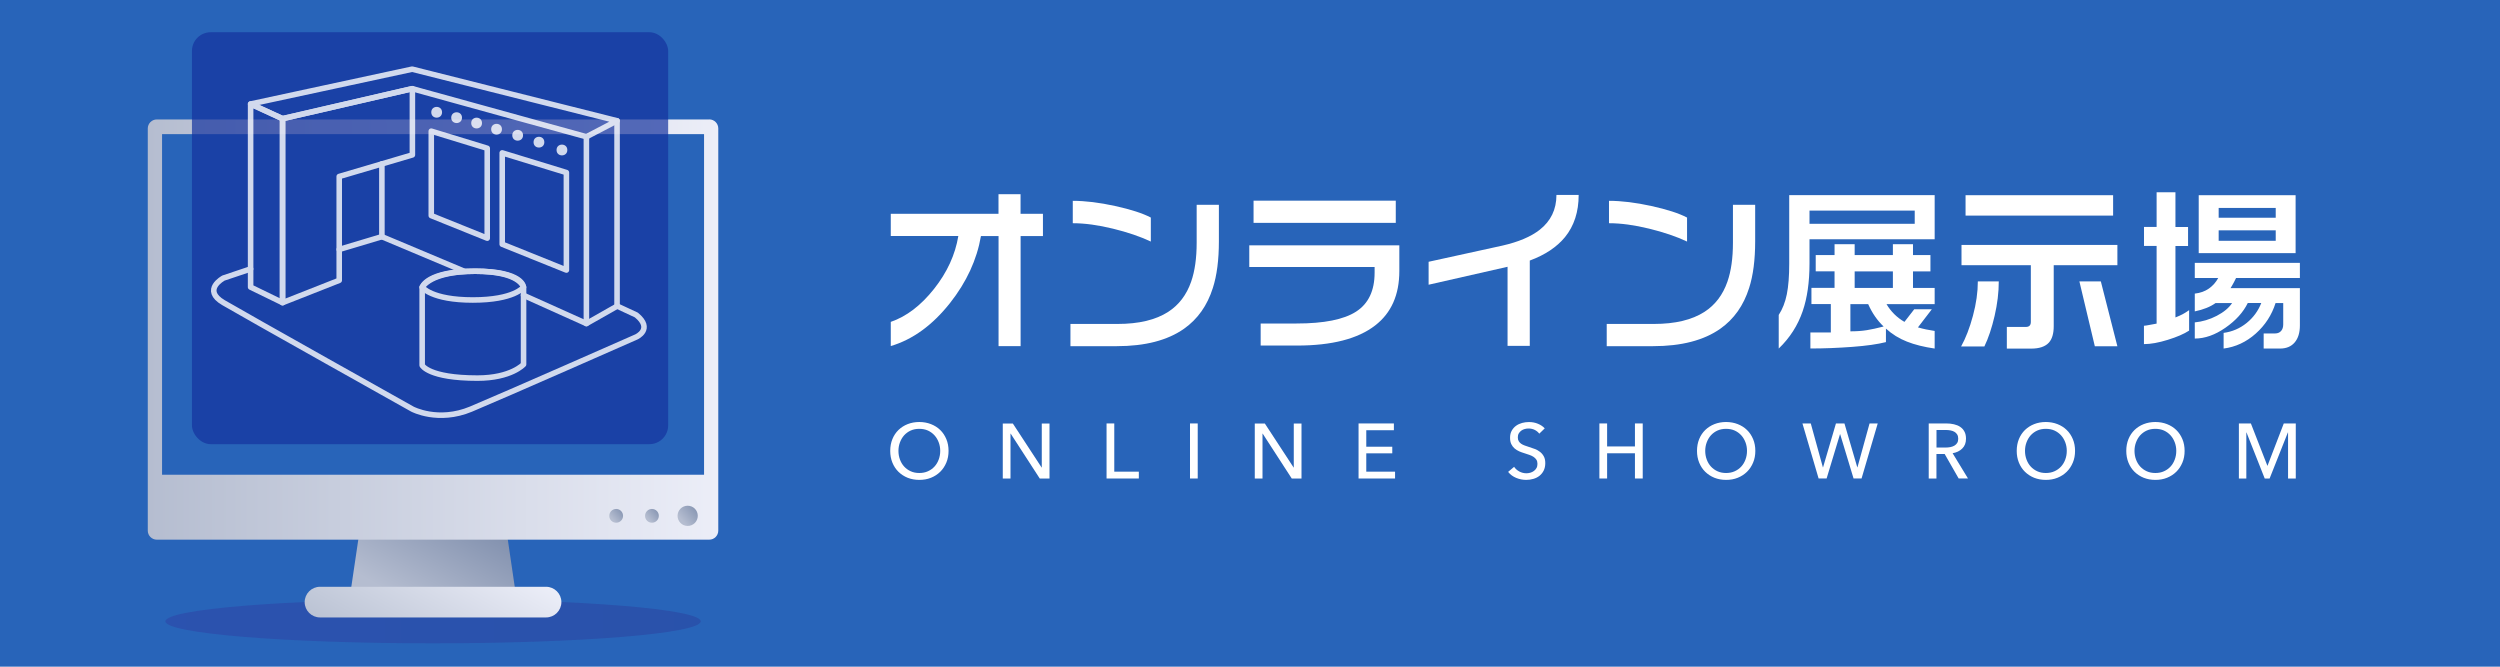 <?xml version="1.0" encoding="UTF-8"?>
<svg xmlns="http://www.w3.org/2000/svg" width="450" height="120" xmlns:xlink="http://www.w3.org/1999/xlink" viewBox="0 0 450 120">
  <defs>
    <style>
      .uuid-7769bdde-04e8-48fc-aaeb-673307551d19 {
        fill: url(#uuid-458bb04a-4d66-4762-9614-666d0fe6c362);
      }

      .uuid-60f9a1bd-30e1-4e58-97a4-1ea933ed1e6d {
        mix-blend-mode: multiply;
        opacity: .2;
      }

      .uuid-6565b26a-5779-4b4a-b07d-1bdb809380e4, .uuid-adc1c05c-60ef-4163-9ba4-6ad12ae33f1b {
        fill: #fff;
      }

      .uuid-6565b26a-5779-4b4a-b07d-1bdb809380e4, .uuid-7b7c6935-c215-4fa1-affb-a7a456dc8063 {
        opacity: .8;
      }

      .uuid-95b6b19b-ffb7-4561-9096-5b753f752297 {
        fill: url(#uuid-937463ad-d82b-4946-8417-1df76996fa97);
      }

      .uuid-6df2d125-ac7f-4fd7-98c1-497a089acb68 {
        isolation: isolate;
      }

      .uuid-a73e135a-916d-476a-97ae-fb00ee91acbe {
        fill: #14329e;
        opacity: .7;
      }

      .uuid-d90ffe17-5f07-4478-96a5-9367e5e46459 {
        fill: url(#uuid-3b52930a-2cf0-4b38-b406-848cc7838916);
      }

      .uuid-4b671823-40b5-499f-bd55-bceb34f0e9ab {
        fill: url(#uuid-8cb0986f-05af-4902-911f-851ccc519802);
      }

      .uuid-5962f7f4-462c-4a96-8143-8b5bf803ef0c {
        fill: url(#uuid-dde0241a-e6a6-4f88-be8c-4c5037b8ccfc);
      }

      .uuid-22988e32-034c-476f-9161-e2fff357988a {
        fill: none;
        stroke: #fff;
        stroke-linecap: round;
        stroke-linejoin: round;
      }

      .uuid-7198574b-1d6d-4e1a-aa64-2552ca99d7b0 {
        fill: url(#uuid-3c704d4a-3b22-4349-88d2-620cda0bfef3);
      }

      .uuid-ced5e5ef-601e-4ac2-b6bd-fe5c07e8edb5 {
        fill: url(#uuid-d5f9349d-cca4-4ace-acd9-449860a19387);
      }

      .uuid-3ffef237-7b3c-4e83-bc3c-aa6da4330ded {
        fill: #2864b9;
      }
    </style>
    <linearGradient id="uuid-3c704d4a-3b22-4349-88d2-620cda0bfef3" x1="29.77" y1="111.84" x2="126.13" y2="111.84" gradientUnits="userSpaceOnUse">
      <stop offset="0" stop-color="#370c85"/>
      <stop offset=".39" stop-color="#350b80"/>
      <stop offset="1" stop-color="#2f0971"/>
    </linearGradient>
    <linearGradient id="uuid-d5f9349d-cca4-4ace-acd9-449860a19387" x1="72.57" y1="111.72" x2="84.1" y2="91.76" gradientUnits="userSpaceOnUse">
      <stop offset=".14" stop-color="#b5bdd0"/>
      <stop offset="1" stop-color="#808fad"/>
    </linearGradient>
    <linearGradient id="uuid-458bb04a-4d66-4762-9614-666d0fe6c362" x1="71.48" y1="119.58" x2="84.42" y2="97.18" gradientUnits="userSpaceOnUse">
      <stop offset="0" stop-color="#bbc3d4"/>
      <stop offset="1" stop-color="#eceef8"/>
    </linearGradient>
    <linearGradient id="uuid-8cb0986f-05af-4902-911f-851ccc519802" x1="26.61" y1="59.32" x2="129.29" y2="59.32" gradientUnits="userSpaceOnUse">
      <stop offset="0" stop-color="#b5bdd0"/>
      <stop offset="1" stop-color="#eceef8"/>
    </linearGradient>
    <linearGradient id="uuid-937463ad-d82b-4946-8417-1df76996fa97" x1="122.39" y1="94.02" x2="125.17" y2="91.68" gradientUnits="userSpaceOnUse">
      <stop offset=".14" stop-color="#b5bdd0"/>
      <stop offset="1" stop-color="#8b99b5"/>
    </linearGradient>
    <linearGradient id="uuid-dde0241a-e6a6-4f88-be8c-4c5037b8ccfc" x1="116.4" y1="93.65" x2="118.29" y2="92.06" xlink:href="#uuid-937463ad-d82b-4946-8417-1df76996fa97"/>
    <linearGradient id="uuid-3b52930a-2cf0-4b38-b406-848cc7838916" x1="109.96" y1="93.65" x2="111.86" y2="92.06" xlink:href="#uuid-937463ad-d82b-4946-8417-1df76996fa97"/>
  </defs>
  <g class="uuid-6df2d125-ac7f-4fd7-98c1-497a089acb68">
    <g id="uuid-a402fd3b-203b-4006-8c77-383975e4ec15" data-name="レイヤー 2">
      <g id="uuid-c174d57f-2e33-4fa3-b894-9596cc3f031c" data-name="レイヤー 1">
        <g>
          <rect class="uuid-3ffef237-7b3c-4e83-bc3c-aa6da4330ded" width="450" height="120"/>
          <g>
            <path class="uuid-adc1c05c-60ef-4163-9ba4-6ad12ae33f1b" d="M187.74,42.49h-4.03v19.81h-3.97v-19.81h-3.17c-.73,4.25-2.58,8.27-5.57,12.06-3.16,3.99-6.71,6.57-10.66,7.74v-4.35c2.84-.98,5.43-2.96,7.79-5.94,2.36-2.98,3.81-6.15,4.37-9.52h-12.16v-4h19.39v-3.52h3.97v3.52h4.03v4Z"/>
            <path class="uuid-adc1c05c-60ef-4163-9ba4-6ad12ae33f1b" d="M219.4,43.42c0,3.35-.36,6.16-1.09,8.42-1,3.16-2.73,5.6-5.18,7.33-2.97,2.09-7,3.14-12.1,3.14h-8.35v-4h8.48c3.84,0,6.88-.73,9.12-2.18,1.92-1.24,3.3-3.05,4.13-5.44.66-1.9.99-4.23.99-7.01v-6.82h4v6.56ZM207.15,43.48c-1.9-.9-4.17-1.67-6.82-2.32-2.65-.65-5.06-.98-7.23-.98v-4.03c2.26,0,4.8.31,7.62.93,2.82.62,4.96,1.31,6.43,2.08v4.32Z"/>
            <path class="uuid-adc1c05c-60ef-4163-9ba4-6ad12ae33f1b" d="M251.88,48.79c0,4.29-1.45,7.55-4.35,9.79-3.11,2.41-7.8,3.62-14.05,3.62h-6.56v-3.97h6.46c4.93,0,8.5-.71,10.72-2.14,2.22-1.43,3.33-3.77,3.33-7.01v-1.02h-22.56v-3.9h27.01v4.64ZM251.24,40.12h-25.6v-4h25.6v4Z"/>
            <path class="uuid-adc1c05c-60ef-4163-9ba4-6ad12ae33f1b" d="M284.16,35.1c0,3.03-.82,5.56-2.46,7.58-1.47,1.79-3.58,3.2-6.34,4.22v15.36h-4v-14.24l-14.21,3.23v-4.13l13.28-2.91c2.9-.66,5.14-1.61,6.72-2.85,2.01-1.58,3.01-3.67,3.01-6.27h4Z"/>
            <path class="uuid-adc1c05c-60ef-4163-9ba4-6ad12ae33f1b" d="M315.93,43.42c0,3.35-.36,6.16-1.09,8.42-1,3.16-2.73,5.6-5.18,7.33-2.97,2.09-7,3.14-12.1,3.14h-8.35v-4h8.48c3.84,0,6.88-.73,9.12-2.18,1.92-1.24,3.3-3.05,4.13-5.44.66-1.9.99-4.23.99-7.01v-6.82h4v6.56ZM303.67,43.48c-1.9-.9-4.17-1.67-6.82-2.32-2.65-.65-5.06-.98-7.23-.98v-4.03c2.26,0,4.8.31,7.62.93,2.82.62,4.96,1.31,6.43,2.08v4.32Z"/>
            <path class="uuid-adc1c05c-60ef-4163-9ba4-6ad12ae33f1b" d="M348.24,35.13v7.94h-22.53v4.38c0,3.33-.41,6.18-1.22,8.54-.88,2.58-2.32,4.83-4.32,6.75v-6.05c.68-1.04,1.17-2.29,1.46-3.73s.43-3.27.43-5.49v-12.35h26.18ZM325.71,40.28h18.94v-2.37h-18.94v2.37ZM326.83,45.91h3.39v-1.95h3.62v1.95h6.88v-1.95h3.62v1.95h3.14v2.94h-3.14v2.98h3.9v2.91h-8.67c.79,1.34,1.87,2.41,3.23,3.2l1.76-2.27h3.17l-2.5,3.26c.96.28,1.96.49,3.01.64v3.17c-1.92-.28-3.58-.69-4.99-1.25-1.41-.55-2.67-1.33-3.78-2.34v2.43c-1.49.38-3.52.67-6.08.86-2.56.19-5.07.29-7.52.29v-2.88h3.68v-5.12h-3.49v-2.91h4.16v-2.98h-3.39v-2.94ZM333.07,59.64c1.11,0,2.1-.07,2.96-.21.86-.14,1.87-.36,3.02-.66-1.13-1.07-2.06-2.41-2.78-4.03h-3.2v4.9ZM333.84,51.83h6.88v-2.98h-6.88v2.98Z"/>
            <path class="uuid-adc1c05c-60ef-4163-9ba4-6ad12ae33f1b" d="M359.78,50.65c0,1.98-.25,4.05-.75,6.21-.5,2.15-1.11,3.99-1.84,5.5h-4.19c.83-1.49,1.54-3.33,2.13-5.52.59-2.19.88-4.25.88-6.19h3.78ZM381.13,44.09v3.65h-11.46v10.98c0,1.32-.29,2.3-.86,2.94-.66.73-1.73,1.09-3.2,1.09h-4.38v-3.9h3.42c.6,0,.9-.3.9-.9v-10.21h-12.48v-3.65h28.06ZM380.36,35.13v3.68h-26.56v-3.68h26.56ZM378.15,50.65l2.98,11.68h-4.06l-2.78-11.68h3.87Z"/>
            <path class="uuid-adc1c05c-60ef-4163-9ba4-6ad12ae33f1b" d="M391.58,34.62v6.24h2.27v3.42h-2.27v12.86c.53-.21.97-.41,1.31-.59.34-.18.72-.42,1.15-.72v3.68c-.92.6-2.2,1.15-3.84,1.66-1.64.51-3.07.77-4.29.77v-3.3c.26-.02.63-.08,1.14-.18.5-.1.88-.17,1.14-.21v-13.98h-2.27v-3.42h2.27v-6.24h3.39ZM413.98,47.32v2.72h-11.49c-.13.24-.25.47-.35.7-.21.41-.43.78-.64,1.12h12.48v6.72c0,1.3-.31,2.32-.94,3.06-.63.74-1.51,1.1-2.64,1.1h-2.94v-2.72h2.05c.47,0,.83-.15,1.09-.45.26-.3.38-.69.38-1.18v-3.84h-1.38c-.68,2.15-1.87,3.99-3.57,5.5-1.7,1.51-3.62,2.41-5.78,2.69v-2.82c1.56-.21,2.94-.81,4.14-1.78,1.2-.97,2.08-2.17,2.64-3.6h-2.43c-.81,1.66-2.15,3.15-4.02,4.45-1.87,1.3-3.71,1.95-5.52,1.95v-2.91c1.36-.13,2.68-.52,3.95-1.18,1.27-.66,2.19-1.43,2.77-2.3h-2.98c-.94.68-2.19,1.18-3.74,1.5v-3.2c.98-.11,1.83-.41,2.54-.91.71-.5,1.27-1.14,1.68-1.9h-4.22v-2.72h18.91ZM413.21,35.13v10.43h-17.44v-10.43h17.44ZM399.36,39.19h10.27v-1.76h-10.27v1.76ZM399.36,43.35h10.27v-1.89h-10.27v1.89Z"/>
          </g>
          <g>
            <path class="uuid-adc1c05c-60ef-4163-9ba4-6ad12ae33f1b" d="M170.74,81.16c0,.77-.13,1.47-.4,2.11-.27.64-.63,1.19-1.1,1.65-.47.46-1.02.82-1.67,1.08-.64.26-1.34.38-2.1.38s-1.45-.13-2.09-.38c-.64-.26-1.19-.62-1.66-1.08-.47-.46-.83-1.01-1.09-1.65-.26-.64-.39-1.34-.39-2.11s.13-1.48.39-2.12c.26-.64.63-1.19,1.09-1.64.47-.45,1.02-.81,1.66-1.06.64-.25,1.34-.38,2.09-.38s1.46.13,2.1.38,1.2.6,1.67,1.06c.47.45.83,1,1.1,1.64.27.64.4,1.35.4,2.12ZM169.24,81.16c0-.54-.09-1.05-.27-1.53-.18-.48-.43-.9-.76-1.27-.33-.36-.72-.65-1.18-.86-.46-.21-.98-.31-1.56-.31s-1.08.1-1.55.31c-.46.21-.85.5-1.18.86-.32.36-.57.79-.75,1.27-.18.48-.27.99-.27,1.53s.09,1.07.27,1.55c.18.49.43.91.76,1.27.33.36.72.64,1.18.85.46.21.97.31,1.54.31s1.09-.1,1.55-.31c.47-.21.86-.49,1.19-.85.33-.36.58-.78.76-1.27.18-.49.27-1,.27-1.55Z"/>
            <path class="uuid-adc1c05c-60ef-4163-9ba4-6ad12ae33f1b" d="M187.49,84.15h.03v-7.92h1.39v9.91h-1.75l-5.24-8.09h-.03v8.09h-1.39v-9.91h1.81l5.18,7.92Z"/>
            <path class="uuid-adc1c05c-60ef-4163-9ba4-6ad12ae33f1b" d="M200.57,84.9h4.42v1.23h-5.81v-9.91h1.39v8.68Z"/>
            <path class="uuid-adc1c05c-60ef-4163-9ba4-6ad12ae33f1b" d="M215.59,86.13h-1.39v-9.91h1.39v9.91Z"/>
            <path class="uuid-adc1c05c-60ef-4163-9ba4-6ad12ae33f1b" d="M232.85,84.15h.03v-7.92h1.39v9.91h-1.75l-5.24-8.09h-.03v8.09h-1.39v-9.91h1.81l5.18,7.92Z"/>
            <path class="uuid-adc1c05c-60ef-4163-9ba4-6ad12ae33f1b" d="M245.93,84.9h5.18v1.23h-6.57v-9.91h6.36v1.22h-4.97v2.97h4.68v1.19h-4.68v3.3Z"/>
            <path class="uuid-adc1c05c-60ef-4163-9ba4-6ad12ae33f1b" d="M277.07,78.06c-.2-.27-.46-.49-.8-.67-.34-.17-.71-.26-1.13-.26-.22,0-.45.03-.68.09-.23.06-.44.16-.62.29-.19.14-.34.3-.46.5-.12.2-.17.44-.17.72s.05.5.16.68c.11.18.25.34.43.46.18.13.4.23.64.32.25.09.51.18.79.27.34.1.68.22,1.02.35.35.13.66.3.94.52.28.21.51.48.69.81.18.32.27.73.27,1.23s-.1.96-.29,1.34c-.19.38-.45.69-.76.94-.32.25-.68.43-1.1.55-.42.12-.84.18-1.28.18-.63,0-1.23-.12-1.81-.36-.58-.24-1.07-.6-1.45-1.08l1.08-.91c.23.35.55.63.94.84.39.21.82.32,1.27.32.23,0,.47-.03.7-.1.23-.06.45-.17.64-.31.19-.14.35-.31.47-.52.12-.21.18-.46.18-.76s-.06-.55-.19-.75-.3-.37-.51-.51c-.21-.14-.46-.26-.75-.36-.28-.1-.59-.2-.9-.3-.32-.09-.63-.21-.94-.34-.31-.14-.58-.31-.83-.52-.24-.21-.44-.47-.59-.78-.15-.31-.22-.69-.22-1.15,0-.49.1-.92.3-1.27.2-.35.46-.65.78-.88.32-.23.69-.4,1.09-.51s.81-.16,1.23-.16c.58,0,1.12.1,1.62.31.5.21.91.48,1.22.83l-.98.95Z"/>
            <path class="uuid-adc1c05c-60ef-4163-9ba4-6ad12ae33f1b" d="M287.89,76.22h1.39v4.14h5.01v-4.14h1.4v9.91h-1.4v-4.54h-5.01v4.54h-1.39v-9.91Z"/>
            <path class="uuid-adc1c05c-60ef-4163-9ba4-6ad12ae33f1b" d="M315.96,81.16c0,.77-.13,1.47-.4,2.11-.27.64-.63,1.19-1.1,1.65-.47.46-1.02.82-1.67,1.08-.64.26-1.34.38-2.1.38s-1.45-.13-2.09-.38c-.64-.26-1.19-.62-1.66-1.08-.47-.46-.83-1.01-1.09-1.65-.26-.64-.39-1.34-.39-2.11s.13-1.48.39-2.12c.26-.64.63-1.19,1.09-1.64.47-.45,1.02-.81,1.66-1.06.64-.25,1.34-.38,2.09-.38s1.46.13,2.1.38,1.2.6,1.67,1.06c.47.45.83,1,1.1,1.64.27.64.4,1.35.4,2.12ZM314.46,81.16c0-.54-.09-1.05-.27-1.53-.18-.48-.43-.9-.76-1.27-.33-.36-.72-.65-1.18-.86-.46-.21-.98-.31-1.56-.31s-1.08.1-1.55.31c-.46.21-.85.5-1.18.86-.32.36-.57.79-.75,1.27-.18.48-.27.99-.27,1.53s.09,1.07.27,1.55c.18.49.43.91.76,1.27.33.36.72.64,1.18.85.46.21.97.31,1.54.31s1.09-.1,1.55-.31c.47-.21.86-.49,1.19-.85.33-.36.58-.78.76-1.27.18-.49.27-1,.27-1.55Z"/>
            <path class="uuid-adc1c05c-60ef-4163-9ba4-6ad12ae33f1b" d="M328.12,84.12h.03l2.32-7.9h1.53l2.31,7.9h.03l2.18-7.9h1.47l-2.91,9.91h-1.44l-2.41-7.97h-.03l-2.41,7.97h-1.44l-2.91-9.91h1.5l2.18,7.9Z"/>
            <path class="uuid-adc1c05c-60ef-4163-9ba4-6ad12ae33f1b" d="M348.56,86.13h-1.39v-9.91h3.18c.48,0,.93.05,1.36.15.43.1.81.25,1.13.47s.58.5.76.85c.19.35.28.78.28,1.28,0,.73-.22,1.32-.67,1.76-.45.45-1.03.73-1.74.85l2.77,4.55h-1.68l-2.52-4.41h-1.48v4.41ZM348.56,80.56h1.6c.33,0,.63-.03.91-.08.28-.06.52-.15.73-.27.21-.13.38-.29.5-.49.12-.2.18-.45.18-.75s-.06-.55-.18-.75c-.12-.2-.28-.36-.48-.48-.2-.12-.44-.21-.71-.26-.27-.05-.56-.08-.85-.08h-1.69v3.16Z"/>
            <path class="uuid-adc1c05c-60ef-4163-9ba4-6ad12ae33f1b" d="M373.51,81.16c0,.77-.13,1.47-.4,2.11-.27.64-.63,1.19-1.1,1.65-.47.46-1.02.82-1.67,1.08-.64.26-1.34.38-2.1.38s-1.45-.13-2.09-.38c-.64-.26-1.19-.62-1.66-1.08-.47-.46-.83-1.01-1.09-1.65-.26-.64-.39-1.34-.39-2.11s.13-1.48.39-2.12c.26-.64.63-1.19,1.09-1.64.47-.45,1.02-.81,1.66-1.06.64-.25,1.34-.38,2.09-.38s1.46.13,2.1.38c.64.25,1.2.6,1.67,1.06.47.45.83,1,1.1,1.64.27.64.4,1.35.4,2.12ZM372.02,81.16c0-.54-.09-1.05-.27-1.53-.18-.48-.43-.9-.76-1.27-.33-.36-.72-.65-1.18-.86s-.98-.31-1.56-.31-1.08.1-1.55.31c-.46.21-.85.5-1.18.86-.32.36-.57.79-.75,1.27-.18.48-.27.99-.27,1.53s.09,1.07.27,1.55c.18.49.43.91.76,1.27.33.36.72.64,1.18.85.46.21.97.31,1.54.31s1.09-.1,1.55-.31c.47-.21.86-.49,1.19-.85.33-.36.58-.78.76-1.27.18-.49.27-1,.27-1.55Z"/>
            <path class="uuid-adc1c05c-60ef-4163-9ba4-6ad12ae33f1b" d="M393.23,81.16c0,.77-.13,1.47-.4,2.11-.27.64-.63,1.19-1.1,1.65-.47.46-1.02.82-1.67,1.08-.64.26-1.34.38-2.1.38s-1.45-.13-2.09-.38c-.64-.26-1.19-.62-1.66-1.08-.47-.46-.83-1.01-1.09-1.65-.26-.64-.39-1.34-.39-2.11s.13-1.48.39-2.12c.26-.64.63-1.19,1.09-1.64.47-.45,1.02-.81,1.66-1.06.64-.25,1.34-.38,2.09-.38s1.46.13,2.1.38c.64.25,1.2.6,1.67,1.06.47.45.83,1,1.1,1.64.27.64.4,1.35.4,2.12ZM391.73,81.16c0-.54-.09-1.05-.27-1.53-.18-.48-.43-.9-.76-1.27-.33-.36-.72-.65-1.18-.86s-.98-.31-1.56-.31-1.08.1-1.55.31c-.46.21-.85.5-1.18.86-.32.36-.57.79-.75,1.27-.18.48-.27.99-.27,1.53s.09,1.07.27,1.55c.18.49.43.91.76,1.27.33.36.72.64,1.18.85.46.21.97.31,1.54.31s1.09-.1,1.55-.31c.47-.21.86-.49,1.19-.85.33-.36.58-.78.76-1.27.18-.49.27-1,.27-1.55Z"/>
            <path class="uuid-adc1c05c-60ef-4163-9ba4-6ad12ae33f1b" d="M408.12,83.84h.03l2.93-7.62h2.16v9.91h-1.39v-8.29h-.03l-3.29,8.29h-.88l-3.28-8.29h-.03v8.29h-1.34v-9.91h2.16l2.97,7.62Z"/>
          </g>
          <g>
            <g>
              <g class="uuid-60f9a1bd-30e1-4e58-97a4-1ea933ed1e6d">
                <ellipse class="uuid-7198574b-1d6d-4e1a-aa64-2552ca99d7b0" cx="77.95" cy="111.84" rx="48.18" ry="3.96"/>
              </g>
              <g>
                <g>
                  <rect class="uuid-3ffef237-7b3c-4e83-bc3c-aa6da4330ded" x="26.84" y="22.96" width="102.22" height="63.89"/>
                  <g>
                    <polygon class="uuid-ced5e5ef-601e-4ac2-b6bd-fe5c07e8edb5" points="92.75 106.28 91.22 95.87 64.68 95.87 63.14 106.28 92.75 106.28"/>
                    <path class="uuid-7769bdde-04e8-48fc-aaeb-673307551d19" d="M98.29,105.62h-40.69c-1.52,0-2.76,1.24-2.76,2.76h0c0,1.52,1.24,2.76,2.76,2.76h40.69c1.52,0,2.76-1.24,2.76-2.76s-1.24-2.76-2.76-2.76Z"/>
                    <path class="uuid-4b671823-40b5-499f-bd55-bceb34f0e9ab" d="M127.67,21.5H28.22c-.89,0-1.62.73-1.62,1.62v72.4c0,.89.73,1.62,1.62,1.62h99.45c.89,0,1.62-.73,1.62-1.62V23.11c0-.89-.73-1.62-1.62-1.62ZM126.73,85.45H29.17V24.14h97.56v61.31Z"/>
                  </g>
                  <path class="uuid-95b6b19b-ffb7-4561-9096-5b753f752297" d="M125.6,92.85c0,1-.81,1.82-1.82,1.82s-1.82-.81-1.82-1.82.81-1.82,1.82-1.82,1.82.81,1.82,1.82Z"/>
                  <circle class="uuid-5962f7f4-462c-4a96-8143-8b5bf803ef0c" cx="117.35" cy="92.85" r="1.24"/>
                  <circle class="uuid-d90ffe17-5f07-4478-96a5-9367e5e46459" cx="110.91" cy="92.85" r="1.24"/>
                </g>
                <rect class="uuid-a73e135a-916d-476a-97ae-fb00ee91acbe" x="34.55" y="5.8" width="85.72" height="74.15" rx="3.38" ry="3.38"/>
              </g>
            </g>
            <g class="uuid-7b7c6935-c215-4fa1-affb-a7a456dc8063">
              <polygon class="uuid-22988e32-034c-476f-9161-e2fff357988a" points="74.19 12.45 45.11 18.72 50.86 21.36 74.19 15.96 105.55 24.62 111.07 21.74 74.19 12.45"/>
              <polygon class="uuid-22988e32-034c-476f-9161-e2fff357988a" points="50.86 54.48 45.11 51.68 45.11 18.72 50.86 21.36 50.86 54.48"/>
              <polygon class="uuid-22988e32-034c-476f-9161-e2fff357988a" points="50.86 54.48 61.06 50.46 61.06 31.77 74.23 27.88 74.23 15.96 50.86 21.36 50.86 54.48"/>
              <polyline class="uuid-22988e32-034c-476f-9161-e2fff357988a" points="68.74 29.5 68.74 42.6 61.06 44.9"/>
              <polyline class="uuid-22988e32-034c-476f-9161-e2fff357988a" points="94.23 53.15 105.55 58.24 105.55 24.62"/>
              <line class="uuid-22988e32-034c-476f-9161-e2fff357988a" x1="68.74" y1="42.6" x2="83.54" y2="48.82"/>
              <polyline class="uuid-22988e32-034c-476f-9161-e2fff357988a" points="111.07 21.74 111.07 55.11 105.55 58.24"/>
              <path class="uuid-22988e32-034c-476f-9161-e2fff357988a" d="M45.11,48.41l-4.88,1.64s-3.95,2.11,0,4.43,34,19.16,34,19.16c0,0,4.63,2.47,10.55,0,5.92-2.47,29.76-12.99,29.76-12.99,0,0,3.12-1.4,0-3.95l-3.46-1.61"/>
              <path class="uuid-22988e32-034c-476f-9161-e2fff357988a" d="M75.99,51.7v14.06s1.15,2.3,9.95,2.3c6.08,0,8.3-2.47,8.3-2.47v-13.89s-.58-2.88-8.71-2.88-9.53,2.88-9.53,2.88Z"/>
              <path class="uuid-22988e32-034c-476f-9161-e2fff357988a" d="M94.23,51.7s-1.64,2.3-9.12,2.3-9.12-2.3-9.12-2.3c0,0,.79-2.88,9.53-2.88s8.71,2.88,8.71,2.88Z"/>
              <g>
                <polygon class="uuid-22988e32-034c-476f-9161-e2fff357988a" points="87.7 42.87 77.63 38.81 77.63 23.61 87.7 26.69 87.7 42.87"/>
                <polygon class="uuid-22988e32-034c-476f-9161-e2fff357988a" points="101.95 48.61 90.4 43.96 90.4 27.52 101.95 31.06 101.95 48.61"/>
              </g>
            </g>
            <circle class="uuid-6565b26a-5779-4b4a-b07d-1bdb809380e4" cx="78.6" cy="20.21" r=".97"/>
            <circle class="uuid-6565b26a-5779-4b4a-b07d-1bdb809380e4" cx="82.19" cy="21.18" r=".97"/>
            <circle class="uuid-6565b26a-5779-4b4a-b07d-1bdb809380e4" cx="85.79" cy="22.15" r=".97"/>
            <circle class="uuid-6565b26a-5779-4b4a-b07d-1bdb809380e4" cx="89.38" cy="23.26" r=".97"/>
            <circle class="uuid-6565b26a-5779-4b4a-b07d-1bdb809380e4" cx="93.18" cy="24.35" r=".97"/>
            <circle class="uuid-6565b26a-5779-4b4a-b07d-1bdb809380e4" cx="97.01" cy="25.59" r=".97"/>
            <circle class="uuid-6565b26a-5779-4b4a-b07d-1bdb809380e4" cx="101.15" cy="27" r=".97"/>
          </g>
        </g>
      </g>
    </g>
  </g>
</svg>
